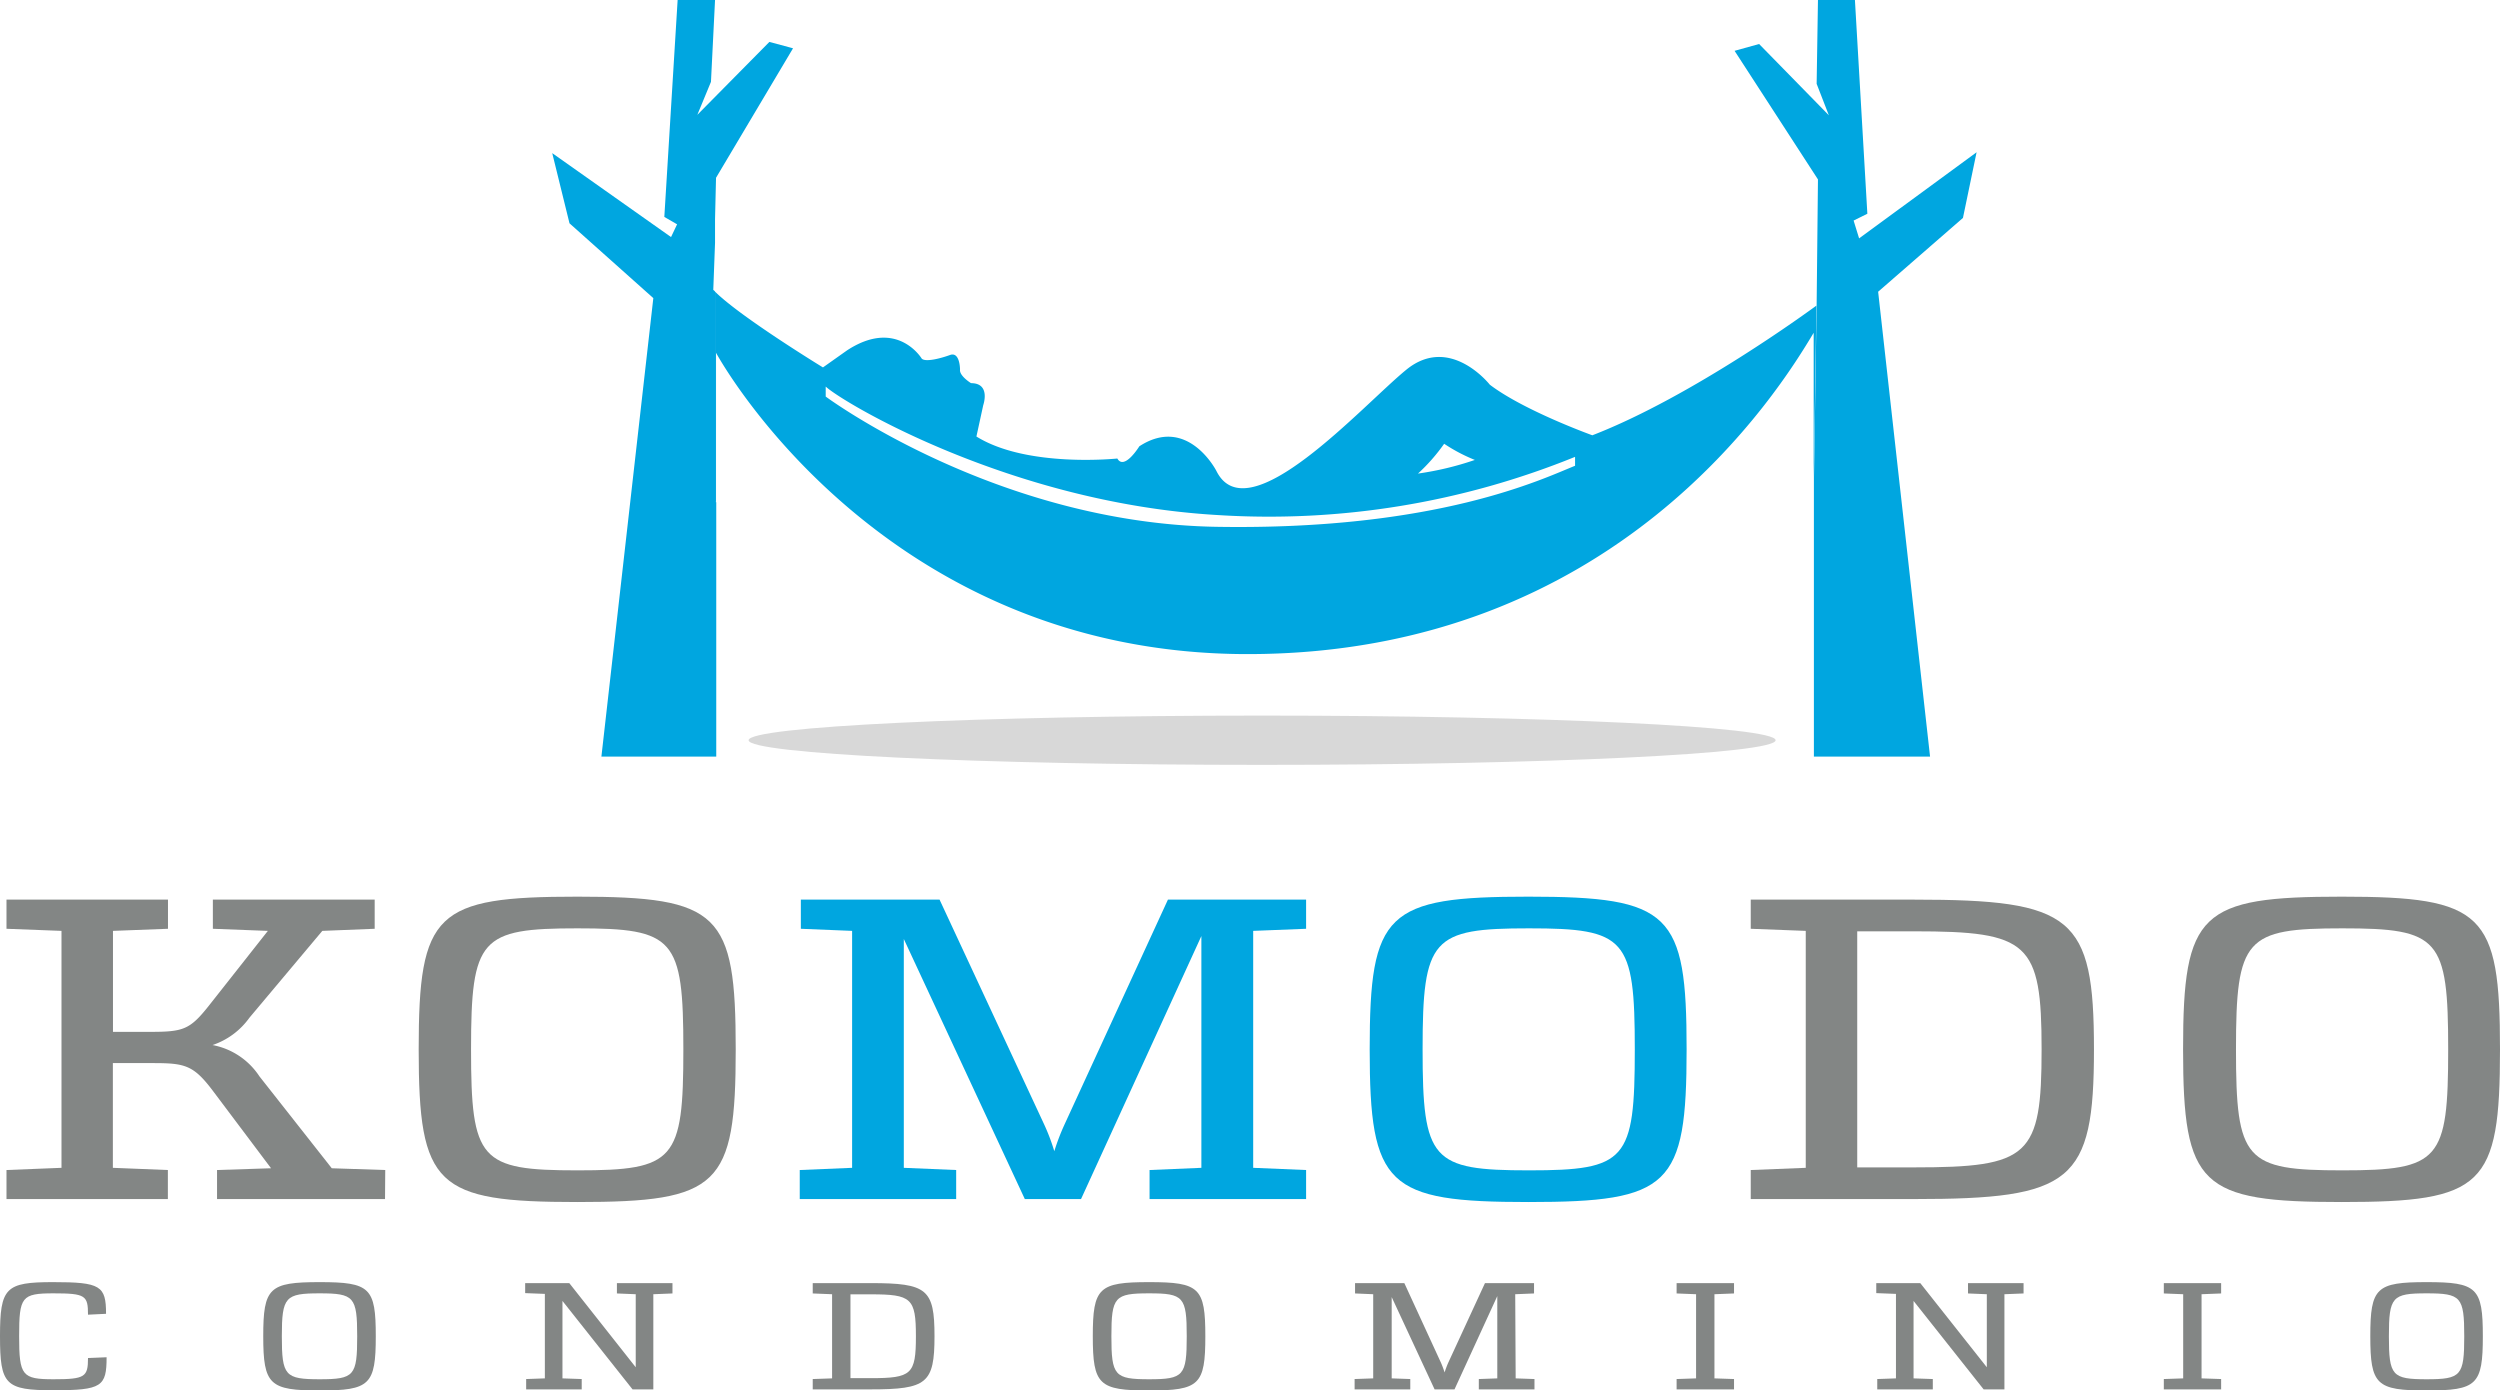 <?xml version="1.0" ?><svg xmlns="http://www.w3.org/2000/svg" viewBox="0 0 227.26 126.4"><defs><style>.cls-1{fill:#d8d8d8;}.cls-2{fill:#838685;}.cls-3{fill:#00a6e0;}</style></defs><g id="Capa_2" data-name="Capa 2"><g id="Capa_1-2" data-name="Capa 1"><path class="cls-1" d="M161.41,67.29c0,1.24-20.9,2.24-46.68,2.24s-46.68-1-46.68-2.24,20.9-2.24,46.68-2.24,46.68,1,46.68,2.24"/><path class="cls-2" d="M35,109H19.73v-2.64l4.91-.16-5.26-7c-1.78-2.37-2.54-2.56-5.47-2.56H10.26v9.52l5,.2V109H.59v-2.64l5-.2V84.62l-5-.19V81.78H15.27v2.65l-5,.19V93.8h3.39c3,0,3.6-.2,5.32-2.37l5.37-6.81-5-.19V81.78H34.06v2.65l-4.76.19-6.63,7.9A6.78,6.78,0,0,1,19.32,95a6.54,6.54,0,0,1,4.26,2.84l6.58,8.36,4.86.16Z"/><path class="cls-2" d="M66.88,95.39c0,12.45-1.52,13.88-14.39,13.88s-14.43-1.43-14.43-13.88,1.52-13.88,14.43-13.88S66.88,83,66.88,95.39m-24.06,0c0,10.11.81,11,9.67,11s9.63-.9,9.63-11-.81-11-9.63-11-9.67.89-9.67,11"/><path class="cls-2" d="M174,81.78c14.43,0,16.35,1.52,16.35,13.61S188.37,109,174,109H159.15v-2.64l5-.2V84.62l-5-.19V81.78Zm0,24.34c10.48,0,11.59-1,11.59-10.73S184.42,84.66,174,84.66h-5.17v21.46Z"/><path class="cls-2" d="M227.26,95.39c0,12.45-1.52,13.88-14.38,13.88s-14.43-1.43-14.43-13.88S200,81.51,212.88,81.51,227.26,83,227.26,95.39m-24,0c0,10.11.81,11,9.67,11s9.62-.9,9.62-11-.81-11-9.62-11-9.67.89-9.67,11"/><path class="cls-2" d="M9.64,119.43,8,119.51c0-1.74-.22-1.94-3.13-1.94s-3.13.31-3.13,3.9.27,3.91,3.13,3.91S8,125.17,8,123.45l1.69-.07c0,2.66-.43,3-4.82,3S0,125.89,0,121.47s.5-4.92,4.82-4.92,4.82.33,4.82,2.88"/><path class="cls-2" d="M34.16,121.47c0,4.42-.54,4.93-5.1,4.93s-5.13-.51-5.13-4.93.54-4.92,5.13-4.92,5.1.51,5.1,4.92m-8.54,0c0,3.59.29,3.91,3.44,3.91s3.41-.32,3.41-3.91-.29-3.9-3.41-3.9-3.44.31-3.44,3.9"/><polygon class="cls-2" points="59.39 117.65 59.39 126.3 57.5 126.3 51.13 118.26 51.13 125.3 52.88 125.36 52.88 126.3 47.83 126.3 47.83 125.36 49.53 125.3 49.53 117.62 47.74 117.55 47.74 116.64 51.75 116.64 57.79 124.29 57.79 117.65 56.08 117.58 56.08 116.64 61.13 116.64 61.13 117.58 59.39 117.65"/><path class="cls-2" d="M79.15,116.64c5.12,0,5.8.54,5.8,4.83s-.7,4.83-5.8,4.83H73.88v-.94l1.76-.06v-7.65l-1.76-.07v-.94Zm0,8.64c3.72,0,4.11-.34,4.11-3.81s-.41-3.81-4.11-3.81H77.31v7.62Z"/><path class="cls-2" d="M109.57,121.47c0,4.42-.54,4.93-5.11,4.93s-5.12-.51-5.12-4.93.54-4.92,5.12-4.92,5.11.51,5.11,4.92m-8.54,0c0,3.59.29,3.91,3.43,3.91s3.42-.32,3.42-3.91-.29-3.9-3.42-3.9-3.43.31-3.43,3.9"/><path class="cls-2" d="M137.78,125.3l1.71.06v.94h-5.06v-.94l1.68-.06v-7.48l-3.89,8.48h-1.81l-3.9-8.39v7.39l1.69.06v.94h-5.06v-.94l1.69-.06v-7.65l-1.65-.07v-.94h4.48L131,123.9a8.89,8.89,0,0,1,.32.86,8.89,8.89,0,0,1,.32-.86l3.35-7.26h4.46v.94l-1.71.07Z"/><polygon class="cls-2" points="155.85 125.3 157.63 125.36 157.63 126.3 152.41 126.3 152.41 125.36 154.18 125.3 154.18 117.65 152.41 117.58 152.41 116.64 157.63 116.64 157.63 117.58 155.85 117.65 155.85 125.3"/><polygon class="cls-2" points="182.21 117.65 182.21 126.3 180.32 126.3 173.95 118.26 173.95 125.3 175.7 125.36 175.7 126.3 170.65 126.3 170.65 125.36 172.35 125.3 172.35 117.62 170.56 117.55 170.56 116.64 174.56 116.64 180.61 124.29 180.61 117.65 178.9 117.58 178.9 116.64 183.95 116.64 183.95 117.58 182.21 117.65"/><polygon class="cls-2" points="200.13 125.3 201.91 125.36 201.91 126.3 196.7 126.3 196.7 125.36 198.46 125.3 198.46 117.65 196.7 117.58 196.7 116.64 201.91 116.64 201.91 117.58 200.13 117.65 200.13 125.3"/><path class="cls-2" d="M225.7,121.47c0,4.42-.54,4.93-5.11,4.93s-5.12-.51-5.12-4.93.54-4.92,5.12-4.92,5.11.51,5.11,4.92m-8.54,0c0,3.59.29,3.91,3.43,3.91s3.42-.32,3.42-3.91-.29-3.9-3.42-3.9-3.43.31-3.43,3.9"/><path class="cls-3" d="M113.92,106.16l4.81.2V109H104.5v-2.64l4.71-.2V85.09L98.27,109H93.16l-11-23.64v20.8l4.76.2V109H72.7v-2.64l4.76-.2V84.62l-4.66-.19V81.78H85.41l9.52,20.46a18.37,18.37,0,0,1,.91,2.41,20,20,0,0,1,.92-2.41l9.41-20.46h12.56v2.65l-4.81.19Z"/><path class="cls-3" d="M153.32,95.39c0,12.45-1.52,13.88-14.38,13.88s-14.43-1.43-14.43-13.88S126,81.51,138.94,81.51,153.32,83,153.32,95.39m-24,0c0,10.11.81,11,9.67,11s9.62-.9,9.62-11-.81-11-9.62-11-9.67.89-9.67,11"/><path class="cls-3" d="M65,45.61V26.51c0-.05-.11-.1-.16-.16L65,22.07l0-2.16.09-3.75,7-11.77-2.15-.58-6.55,6.63,1.24-3L65,0h-3.4L60.39,19.72l1.16.67L61,21.55,50.2,13.92l1.57,6.38,7.62,6.8L54.67,68.78H65.11V45.66Z"/><path class="cls-3" d="M179.68,13.84,169,21.67l-.5-1.62,1.25-.62L168.62,0h-3.36l-.12,7.62,1.11,2.86L159.91,4l-2.23.62,7.58,11.69-.12,11.43,0,0L164.89,44V68.78h10.56l-4.72-42.26,7.71-6.71Z"/><path class="cls-3" d="M165.12,27.78c-.41.3-11.22,8.25-20.37,11.79,0,0-6.22-2.24-9.32-4.6,0,0-3.61-4.6-7.58-1.37s-14.42,15-17.28,9.2c0,0-2.61-5.09-7-2.23,0,0-1.37,2.23-2,1.11,0,0-8.21.87-12.81-2l.62-2.85s.71-2-1.11-2c0,0-1.08-.66-1-1.24,0,0,0-1.65-.91-1.32s-2.24.66-2.57.33c0,0-2.24-3.73-6.79-.75L74.81,33.4S67.3,28.81,65,26.51v19.1l.09.06V32.07s14.75,27.39,48.32,27.39,48.35-24,51.46-29.21V44ZM131.28,40.34a15.14,15.14,0,0,0,2.79,1.47,27.89,27.89,0,0,1-5.17,1.24,16.74,16.74,0,0,0,2.38-2.71m11.9,2c-2.9,1.16-12.52,5.88-32.57,5.55S75.06,36.05,75.06,36.05v-.91c1.49,1.41,16.82,10.6,35.63,11.68a73.92,73.92,0,0,0,32.49-5.29Z"/></g></g></svg>